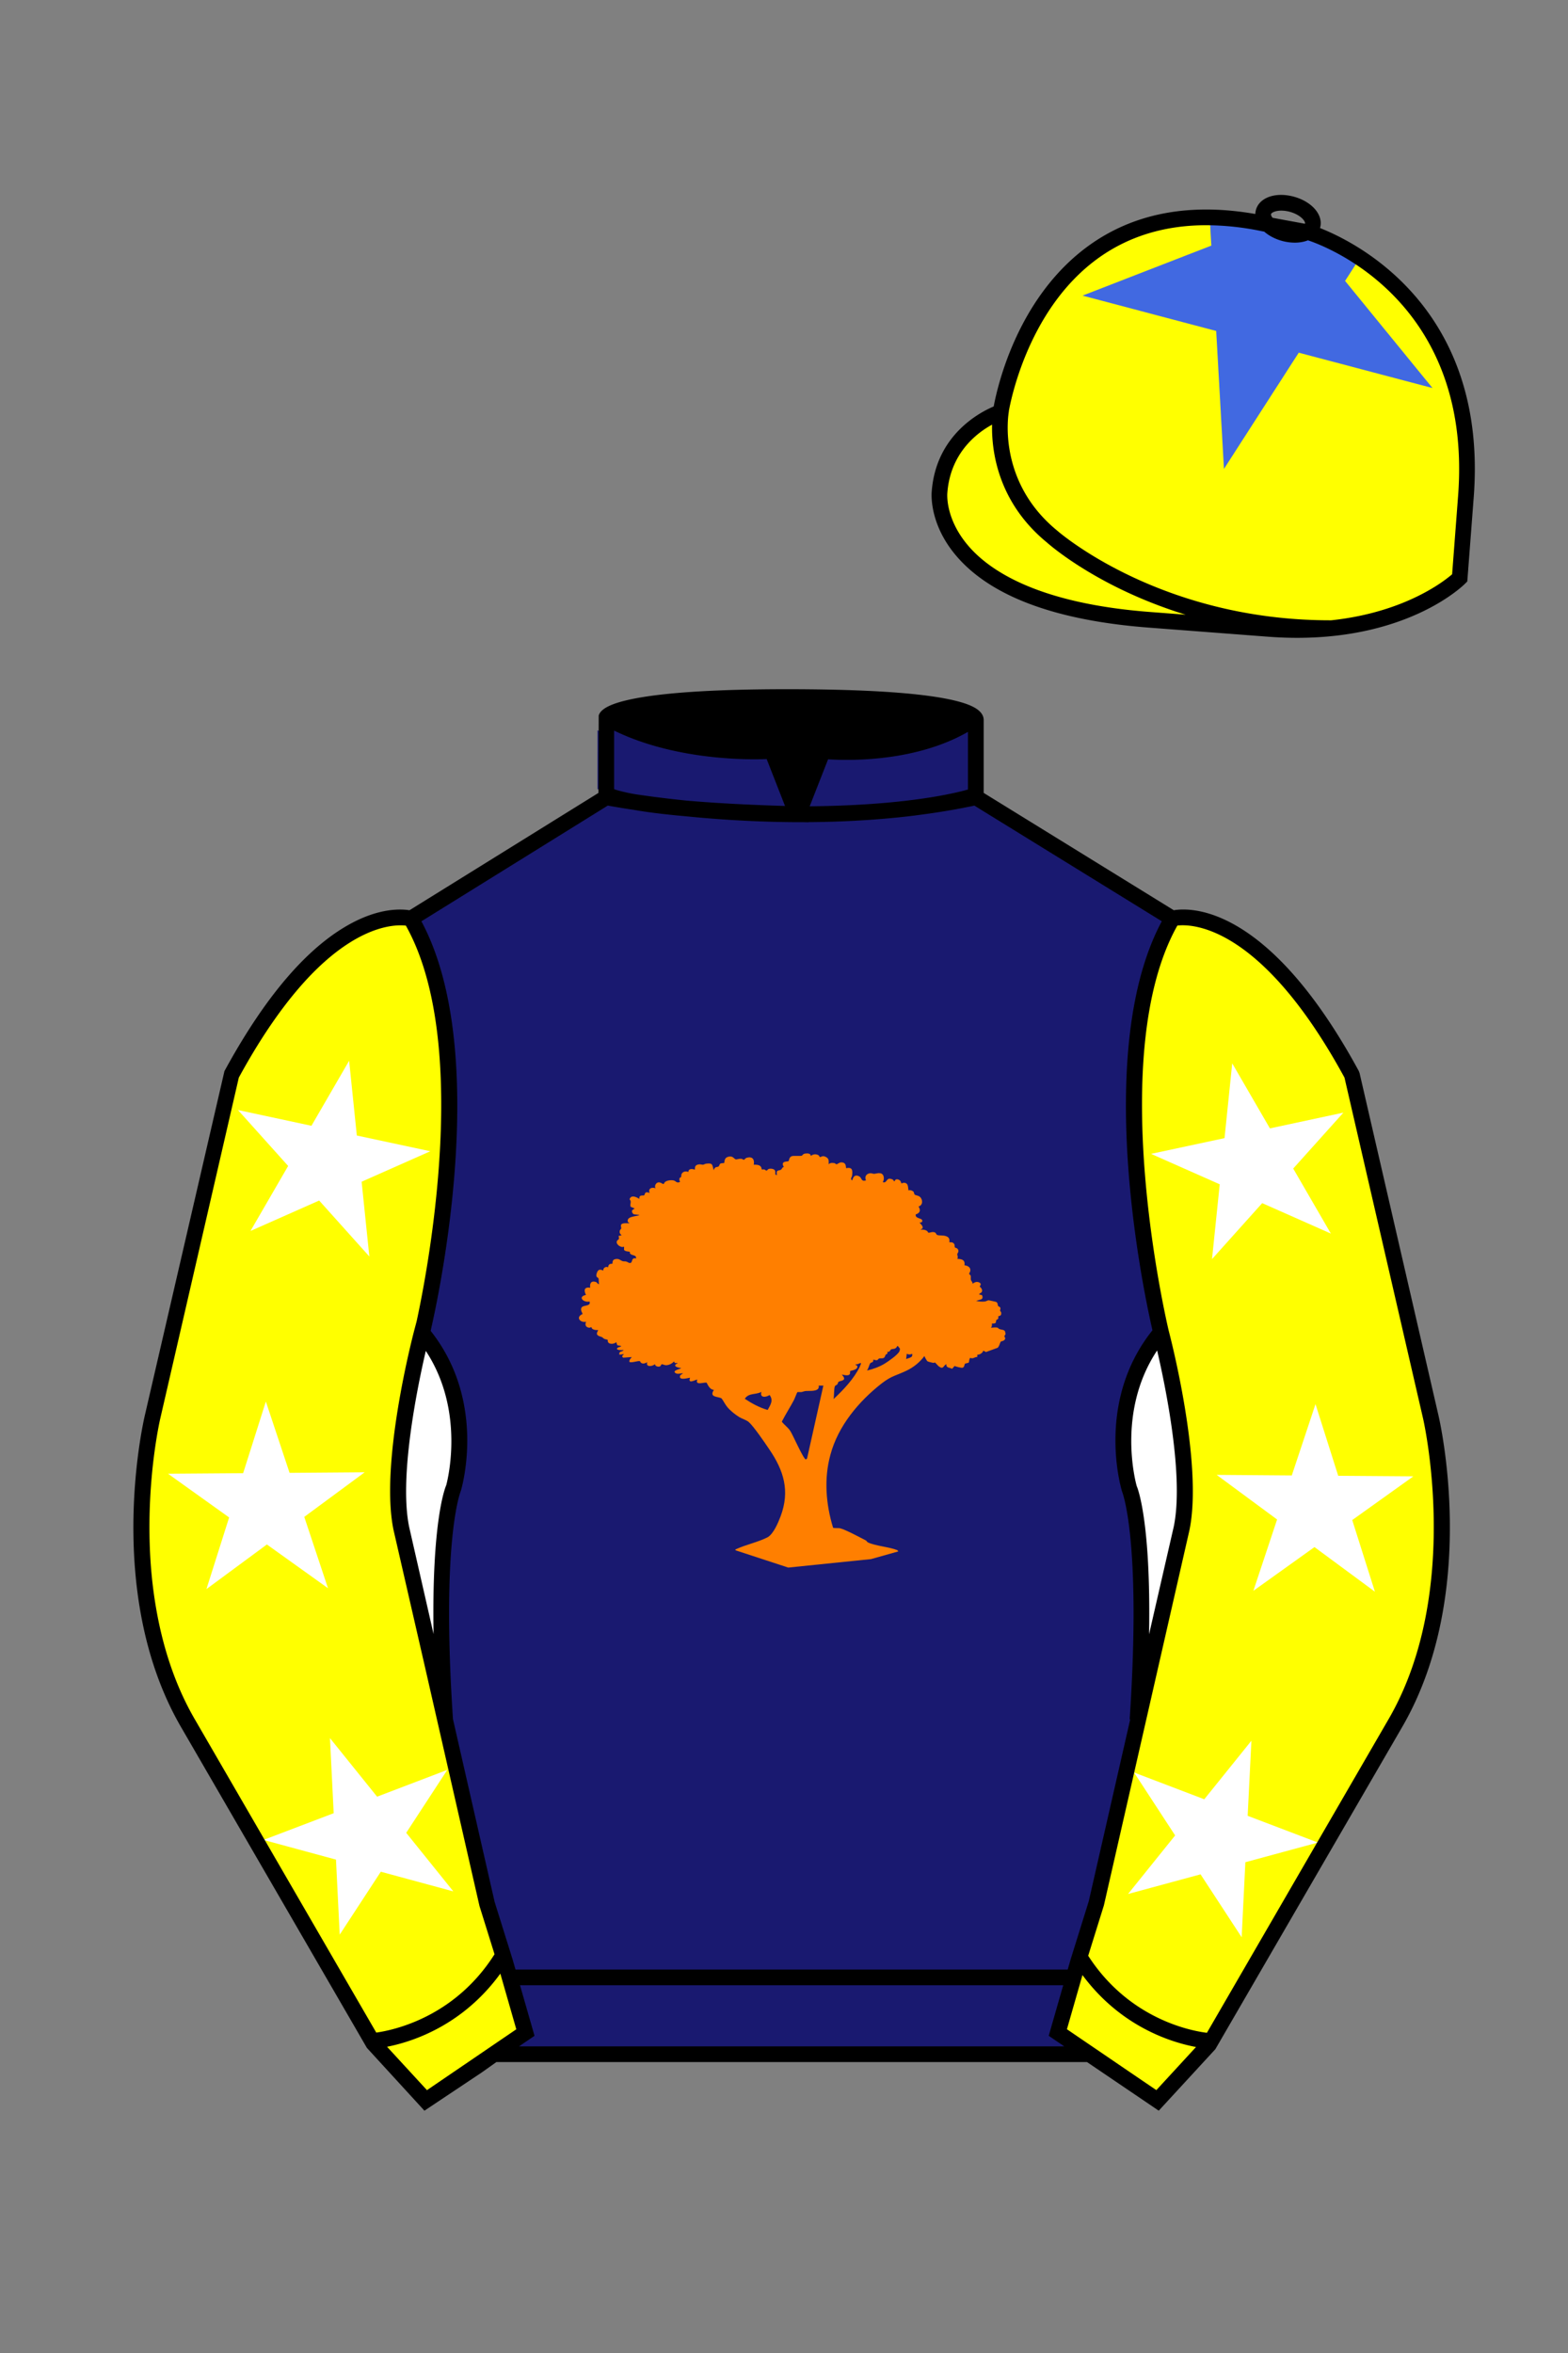 
<svg xmlns="http://www.w3.org/2000/svg" viewBox="0 0 100 150">

	<rect x="0" y="0" width="100" height="150" fill="#808080" stroke="none"/>

	<path d="M74.752 58.99s5.164-1.613 11.451 9.961l5.025 21.795s2.623 11.087-2.232 19.497l-11.869 20.482-3.318 3.605-4.346-2.944H31.484l-1.03.731-3.317 2.213-1.658-1.802-1.659-1.803-5.936-10.241-5.936-10.241c-2.427-4.205-2.985-9.08-2.936-12.902.049-3.823.705-6.595.705-6.595l2.512-10.897 2.512-10.898c3.144-5.787 6.007-8.277 8.084-9.321 2.077-1.043 3.368-.64 3.368-.64l6.228-3.865 6.229-3.865v-5.08s.087-.328 1.571-.655c1.483-.328 4.364-.655 9.95-.655 6.222 0 9.232.368 10.689.737 1.455.369 1.357.737 1.357.737v4.916l12.535 7.73z" fill="#191970"></path>


  <path d="M64.11,84.95c0-.2-.23-.17-.36-.22-.06-.01-.09-.08-.13-.09-.12-.04-.3,0-.43,0,.09-.05.07-.25.07-.27.01,0,.15.02.22-.03.06-.05.03-.14.06-.19.02-.02.09-.04.12-.09.03-.07-.01-.13,0-.14.04-.05.23,0,.19-.25-.01-.05-.07-.09-.07-.12,0-.06.04-.12.02-.17-.02-.08-.12-.09-.14-.12-.06-.09.01-.24-.19-.28-.06-.01-.39-.09-.41-.09-.08,0-.16.07-.26.08-.17.02-.38,0-.55-.04l.33-.1c.1-.05.1-.18.04-.27l-.18-.04c.04-.1.17-.09.19-.21.03-.17-.15-.28-.15-.3,0-.03.17-.17-.04-.26-.16-.07-.3,0-.42.09.03-.1-.09-.18-.1-.25-.02-.08,0-.17-.01-.25-.01-.06-.09-.09-.1-.13-.01-.04.06-.12.07-.19.04-.23-.17-.34-.37-.36.05-.35-.17-.4-.46-.41.07-.11,0-.21,0-.29,0-.08.09-.1.07-.25-.04-.17-.2-.15-.22-.19-.03-.04.01-.17-.07-.25-.09-.11-.27-.07-.28-.08-.03-.03.09-.27-.2-.38-.2-.08-.44-.03-.57-.08-.07-.01-.07-.13-.17-.17-.17-.06-.3.04-.4.02-.03,0-.04-.08-.09-.11-.12-.08-.25-.09-.39-.08-.01-.06.07-.04.09-.07.11-.15-.19-.36-.17-.38.11,0,.2-.04.16-.16-.04-.13-.46-.1-.41-.36.28-.1.33-.25.18-.51.28-.07.29-.43.09-.61-.09-.09-.3-.1-.34-.15-.04-.04-.03-.15-.09-.2-.07-.06-.23-.11-.3-.06-.04-.22,0-.48-.29-.49-.05,0-.15.04-.17.04,0,0-.02-.12-.07-.17-.09-.1-.32-.15-.34.02h-.08c.02-.1-.2-.16-.28-.15-.19.03-.17.3-.41.22.12-.19.09-.54-.17-.57-.15-.02-.26.03-.38.04-.07,0-.14-.04-.23-.04-.25.01-.41.21-.29.46-.34.09-.24-.16-.44-.26-.38-.2-.42.27-.45.26-.14-.11,0-.22,0-.3.04-.32.04-.57-.37-.48-.05-.03.05-.37-.32-.37-.13,0-.24.12-.3.12-.05,0-.09-.06-.12-.07-.15-.02-.27-.04-.38.07,0-.2.03-.36-.17-.46-.23-.13-.3.01-.39,0-.03,0-.04-.09-.08-.11-.16-.1-.36-.08-.5.04-.01-.18-.23-.17-.37-.15-.14.02-.17.13-.22.14-.15.02-.39,0-.54.01-.28.02-.24.3-.29.33-.06.05-.54-.04-.3.38-.11,0-.12.14-.19.17-.16.08-.32-.01-.25.33-.17.03-.07-.15-.12-.27-.06-.13-.29-.15-.41-.11-.06.02-.09.12-.15.1-.03,0-.07-.05-.13-.07-.04-.01-.14.01-.16,0,0,0-.01-.13-.07-.19-.09-.11-.3-.12-.44-.11.06-.33-.07-.54-.43-.45-.09.02-.17.13-.2.14-.03,0-.1-.07-.18-.07-.12-.01-.28.05-.33.04-.12-.03-.17-.22-.42-.18-.37.05-.28.36-.33.41-.01.01-.17,0-.24.04-.05.03-.08.17-.11.18-.11.07-.23-.03-.31.24-.11-.33-.03-.47-.46-.42-.09,0-.17.07-.23.07-.09,0-.15-.04-.28-.02-.2.04-.24.13-.23.33-.18-.05-.41-.08-.42.15-.16-.07-.37-.03-.44.15-.02.06,0,.15-.03.18-.01.02-.08.02-.09.07-.03.08,0,.17.03.24-.23.09-.25-.05-.38-.09-.15-.05-.42-.02-.55.07-.07.04-.1.15-.12.15-.08,0-.21-.14-.36-.1-.14.04-.24.24-.15.37-.25-.09-.49.01-.38.3-.34-.14-.28.09-.35.15-.05.04-.35-.07-.3.23-.2-.12-.52-.29-.63.02.16.17,0,.29.07.48l.26.11-.15.1c-.07.09.01.23.1.27l.36.04c-.2.11-.78.07-.76.39.01.11.09.07.11.14-.12.01-.44-.04-.52.08-.05.09.01.18,0,.25,0,.05-.11.07-.1.23,0,.12.07.13.12.21l-.19.04c.07.28-.03.2-.09.3-.14.2.24.49.44.38v.21c.09.12.33.09.38.13,0,0-.06.07.06.15.12.08.35.05.33.26-.29-.06-.23.17-.31.26-.1.1-.23-.04-.33-.06-.07-.02-.15,0-.21-.02-.17-.05-.23-.19-.49-.13-.21.04-.15.26-.18.29-.01.01-.1,0-.15.02-.12.06-.11.2-.12.21-.01,0-.16-.09-.28.08-.03.03-.01.1-.02.11-.05.04-.28-.19-.41.15-.12.33.07.28.1.37.03.09,0,.25.04.36-.1.01-.13-.12-.22-.14-.3-.09-.39.11-.35.37-.38-.06-.42.16-.27.46-.54.11-.18.5.23.42.1.31-.37.22-.49.36-.15.17.07.41.04.44-.45.19-.16.57.23.49-.1.2-.01.37.21.38.04,0,.12-.04.13-.04,0,0,0,.09.1.14s.21.05.32.05c.04.04-.25.28.11.4.25.08.12.05.27.15.06.04.2.05.23.07.02.03-.01.12.06.19.12.11.38.07.49-.04l.07.2.25.04c-.04.09-.23.06-.27.17-.04.12.37.1.42.09-.03.09-.2.08-.25.15-.03.05-.02.1-.02.15l.3-.04c-.06.07-.2.14-.05.23l.54-.04c-.06.09-.17.17-.15.3.07.1.54-.07.66-.04.03,0,.04.08.09.11.13.09.27.02.39-.04-.12.32.33.28.49.12,0,.15.25.2.34.13.04-.02.05-.12.1-.12.04-.01.18.06.26.06.17,0,.38-.09.49-.22h.05c0,.12.11.07.2.08,0,.06-.08.04-.12.09-.14.16.25.22.35.23-.07.08-.44.12-.42.26.12.18.36.08.53.07-.02.07-.16.08-.18.17-.09.34.6.1.64.12-.18.46.41.08.46.12-.16.41.49.13.6.2.09.19.23.45.46.45-.34.51.3.41.49.55.04.03.26.43.35.53.2.25.51.49.78.66.17.1.46.19.6.31.32.28,1.04,1.34,1.31,1.74.93,1.36,1.33,2.66.72,4.28-.15.4-.46,1.13-.83,1.33-.58.3-1.38.47-1.99.75-.04.02-.07-.01-.05.08l3.36,1.1,5.28-.54,1.74-.49-.06-.08c-.53-.21-1.37-.26-1.87-.49-.08-.04-.08-.1-.14-.13-.35-.18-1.3-.69-1.63-.77-.11-.03-.43,0-.46-.04-.46-1.5-.59-3.13-.17-4.65.49-1.84,1.81-3.41,3.27-4.55.65-.5.91-.49,1.58-.81.46-.22.85-.54,1.15-.94,0,.06.15.31.19.34.02.02.29.09.36.1.04.01.1-.03.12-.02.03.01.2.22.25.25.29.21.27-.04.47-.15-.01.26.2.2.37.3l.16-.18c.09.04.43.13.51.11.13-.04.11-.22.15-.25.02-.03.23-.05.25-.09.02-.04.01-.22.09-.29.17.09.28-.06.45-.06v-.14c.15.01.35-.12.38-.26l.17.09.74-.27c.1-.07.16-.33.2-.39.03-.04.21-.02.28-.17.04-.09-.06-.12-.04-.19,0-.04.07-.07.07-.16ZM48.95,89.88c-.52-.15-1-.41-1.45-.71.25-.39.68-.24,1.06-.44-.12.39.28.36.52.2.26.34.06.62-.12.95ZM51.48,92.97l-.09.07c-.16-.04-.83-1.58-.99-1.82-.16-.24-.38-.38-.54-.59.24-.47.53-.92.78-1.39.04-.08.19-.47.21-.49.04-.02.19,0,.27-.01.25-.06.16-.07.46-.07.24,0,.71,0,.63-.34h.3l-1.04,4.65ZM54.85,87.1c-.4.81-1.05,1.49-1.69,2.09.04-.17.02-.71.09-.83.02-.04.12-.07.15-.11.04-.05.04-.13.07-.15.1-.11.61-.04.22-.47.03-.02.46.15.52-.07.01-.04,0-.15.01-.16.01-.02.53-.07.45-.32-.02-.06-.12-.04-.12-.1.23.02.49-.28.29.12ZM57.37,86.13c-.11.24-.71.65-.95.8-.35.21-.74.35-1.13.44.09-.11.14-.36.21-.46.04-.06.12-.05.16-.09s.04-.14.04-.15c.01,0,.15.05.21.04.08,0,.1-.09.16-.11.09-.02.19.01.28-.03.09-.04.09-.14.13-.2.05-.07.17-.04.1-.2.17.06.21-.15.25-.15.19-.06.27.02.41-.23.1.12.2.16.13.32ZM57.79,86.64l.04-.34c.11.06.23.06.34,0,.07.26-.2.25-.38.34Z" fill="#FF7F00"></path>


	<path fill="#FFFF00" d="M83.483 14.819s11.045 3.167 10.006 16.831l-.299 3.929-.098 1.266s-3.854 3.878-12.191 3.244l-7.594-.578c-14.146-1.076-13.389-8.132-13.389-8.132.299-3.929 3.901-5.104 3.901-5.104s2.192-14.981 16.72-12.033l.391.107 2.553.47z"></path>


	<path fill="#4169e1" d="M86.677 16.521l-.148.231-.15.231-.15.232-.148.231-.15.231-.148.231.174.214.176.214.172.213.176.214.174.213.174.214.174.213.174.214.174.213.174.213.174.214.174.213.174.213.174.214.174.213.176.213.172.213.176.213.172.213.176.214.174.213.174.214.174.214.174.213.174.214.174.213.174.213.174.213.174.214.176.213.174.213.174.213-.268-.071-.266-.069-.266-.071-.266-.07-.268-.07-.266-.071-.268-.07-.266-.071-.266-.07-.266-.07-.268-.071-.266-.07-.266-.071-.268-.07-.266-.071-.266-.071-.266-.07-.267-.071-.266-.07-.266-.071-.268-.071-.266-.07-.266-.07-.268-.071-.266-.069-.266-.071-.268-.07-.266-.071-.266-.07-.268-.071-.266-.071-.266-.07-.148.231-.15.231-.15.231-.148.231-.15.232-.148.231-.148.232-.15.232-.148.23-.15.232-.15.231-.148.231-.148.232-.15.231-.148.231-.15.231-.152.238-.148.231-.15.232-.15.232-.148.231-.148.232-.15.232-.15.231-.149.232-.148.231-.149.231-.148.232-.15.232-.148.231-.15.232-.148.231-.016-.275-.016-.275-.016-.274-.014-.276-.016-.275-.016-.274-.016-.276-.014-.274-.016-.275-.016-.275-.016-.274-.016-.275-.014-.275-.016-.275-.016-.275-.014-.275-.016-.274-.016-.276-.016-.274-.014-.275-.016-.275-.016-.275-.016-.274-.014-.275-.016-.275-.016-.275-.016-.275-.014-.275-.016-.275-.016-.275-.016-.274-.014-.275-.268-.07-.266-.07-.266-.07-.266-.071-.268-.07-.266-.07-.266-.071-.267-.07-.266-.071-.267-.071-.267-.07-.266-.07-.266-.07-.267-.071-.266-.07-.266-.071-.267-.071-.265-.07-.266-.071-.267-.07-.265-.071-.266-.071-.267-.07-.266-.07-.267-.07-.267-.071-.266-.07-.266-.071-.267-.07-.266-.071-.265-.07-.267-.071.257-.1.256-.099.257-.1.256-.099.256-.099.257-.099.256-.1.256-.099.258-.1.256-.1.256-.1.257-.099.256-.1.258-.1.256-.099.257-.1.256-.099.257-.099.257-.1.256-.1.257-.099.257-.1.256-.1.258-.099.256-.1.256-.1.258-.099.256-.099.258-.1.256-.099.258-.1.256-.099-.016-.275-.016-.275-.016-.275-.014-.274-.016-.276-.014-.274s1.213-.202 3.552.356c0 0 1.627 1.116 2.775.435.017-.005 2.058.76 3.193 1.72z"></path>


	<path fill="#FFFF00" d="M27.109 134.103l2.913-1.944 1.434-.999 2.014-1.385-1.298-4.521-1.154-3.698-5.45-23.896c-.876-4.191 1.314-12.492 1.314-12.492s4.328-17.817-.715-26.405c0 0-5.164-1.613-11.452 9.961L9.69 90.519s-2.623 11.088 2.231 19.498l11.871 20.482 3.317 3.604"></path>


	<path fill="#FFFF00" d="M73.785 134.1l-2.912-1.944-1.434-1-2.014-1.384 1.297-4.521 1.154-3.698 5.451-23.896c.875-4.191-1.314-12.493-1.314-12.493s-4.328-17.816.715-26.404c0 0 5.164-1.613 11.451 9.961l5.025 21.795s2.623 11.087-2.232 19.497l-11.869 20.482-3.318 3.605"></path>


	<g fill="#FFFFFF">
		<path d="M22.266 67.621l.491 4.767 4.686 1.003-4.38 1.941.492 4.767-3.2-3.567-4.38 1.941 2.402-4.145-3.2-3.565 4.686 1.004zM16.955 89.345l1.513 4.547 4.791-.037-3.854 2.844 1.513 4.547-3.897-2.788-3.855 2.844 1.447-4.567-3.898-2.787 4.792-.035zM21.044 110.803l3.005 3.732 4.477-1.707-2.62 4.012 3.005 3.733-4.625-1.253-2.621 4.01-.237-4.783-4.625-1.254 4.478-1.704z" fill="#FFFFFF"></path>
	</g>
	<g fill="#FFFFFF">
		<path d="M78.586 67.787l-.491 4.767-4.686 1.003 4.38 1.941-.492 4.767 3.2-3.567 4.38 1.941-2.402-4.145 3.2-3.565-4.686 1.004zM83.897 89.511l-1.513 4.547-4.791-.037 3.854 2.844-1.513 4.547 3.897-2.788 3.854 2.844-1.446-4.567 3.898-2.787-4.792-.035zM79.809 110.969l-3.006 3.732-4.477-1.707 2.619 4.012-3.004 3.733 4.625-1.253 2.621 4.01.237-4.783 4.625-1.254-4.479-1.704z" fill="#FFFFFF"></path>
	</g>


	<path fill="#191970" d="M47.835 48.387l1.188 2.979s-8-.104-10.917-1.063v-3.75c0 .001 3.843 2.084 9.729 1.834zm3.948 0l-1.219 3c5.563.094 10.125-1.063 10.125-1.063v-3.688c-3.656 2.033-8.906 1.751-8.906 1.751z"></path>


	<path fill="#fff" d="M25.587 97.434c-.875-4.191 1.313-12.492 1.313-12.492 3.678 4.398 2.014 9.944 2.014 9.944s-1.313 2.917-.525 14.753l-2.802-12.205z"></path>
	<path fill="#fff" d="M75.345 97.434c.877-4.191-1.313-12.492-1.313-12.492-3.678 4.398-2.014 9.944-2.014 9.944s1.313 2.917.525 14.753l2.802-12.205z"></path>
	<path d="M84.819 40.543c-11.27 0-17.779-5.718-18.052-5.961-4.297-3.521-3.444-8.346-3.406-8.55l.982.184c-.033.181-.769 4.457 3.075 7.606.08.071 6.532 5.721 17.403 5.721h.09l.002 1h-.094z
	M82.73 40.661c-.596 0-1.218-.023-1.867-.072l-7.593-.579c-6.005-.457-10.158-2.021-12.344-4.647-1.696-2.038-1.513-3.956-1.504-4.037.271-3.571 3.034-5.027 3.952-5.415.256-1.371 1.571-7.096 6.191-10.343 2.977-2.091 6.7-2.705 11.074-1.816l.423.115 2.559.471c.114.033 11.425 3.44 10.367 17.35l-.411 5.379-.13.13c-.151.154-3.53 3.464-10.717 3.464zm-5.795-26.304c-2.591 0-4.87.677-6.794 2.03-4.813 3.383-5.817 9.896-5.826 9.961l-.045.305-.294.098c-.134.044-3.289 1.132-3.558 4.667-.008.078-.137 1.629 1.303 3.337 1.386 1.645 4.527 3.718 11.625 4.258l7.594.578c7.166.546 10.944-2.356 11.67-2.982l.381-4.997c.977-12.83-9.1-16.144-9.624-16.307l-2.958-.58a17.567 17.567 0 0 0-3.474-.368z
	M82.73 40.661c-.596 0-1.218-.023-1.867-.072l-7.593-.579c-6.005-.457-10.158-2.021-12.344-4.647-1.696-2.038-1.513-3.956-1.504-4.037.271-3.571 3.034-5.027 3.952-5.415.256-1.371 1.571-7.096 6.191-10.343 2.977-2.091 6.7-2.705 11.074-1.816l.423.115 2.559.471c.114.033 11.425 3.44 10.367 17.35l-.411 5.379-.13.13c-.151.154-3.53 3.464-10.717 3.464zm-5.795-26.304c-2.591 0-4.87.677-6.794 2.03-4.813 3.383-5.817 9.896-5.826 9.961l-.045.305-.294.098c-.134.044-3.289 1.132-3.558 4.667-.008.078-.137 1.629 1.303 3.337 1.386 1.645 4.527 3.718 11.625 4.258l7.594.578c7.166.546 10.944-2.356 11.67-2.982l.381-4.997c.977-12.83-9.1-16.144-9.624-16.307l-2.958-.58a17.567 17.567 0 0 0-3.474-.368z
	M82.574 15.469a3.11 3.11 0 0 1-.82-.114c-.686-.19-1.256-.589-1.524-1.066-.169-.299-.215-.613-.132-.908.223-.802 1.273-1.161 2.436-.838.685.189 1.255.587 1.524 1.065.169.299.215.614.132.91-.082.295-.282.54-.58.709-.285.16-.646.242-1.036.242zm-.858-2.042c-.389 0-.63.131-.655.223-.009.033.005.087.039.147.104.185.409.452.922.594.513.143.91.07 1.095-.035.061-.035.101-.074.109-.107l.001-.002c.01-.033-.005-.088-.04-.149-.104-.185-.408-.451-.92-.593a2.105 2.105 0 0 0-.551-.078z
	M73.901 134.551l-7.018-4.773 1.396-4.866 1.157-3.71 5.441-23.858c.839-4.021-1.289-12.173-1.311-12.254-.181-.745-4.32-18.123.767-26.785l.099-.167.184-.057c.229-.071 5.632-1.596 12.04 10.199l.048.126 5.025 21.795c.108.458 2.611 11.375-2.287 19.859L77.51 130.632l-3.609 3.919zm-5.857-5.19l5.701 3.883 2.991-3.249 11.842-20.436c4.696-8.134 2.204-19.022 2.179-19.131l-5.011-21.731c-5.364-9.843-9.742-9.825-10.658-9.696-4.709 8.387-.593 25.667-.55 25.842.088.334 2.206 8.455 1.317 12.714l-5.453 23.905-1.164 3.736-1.194 4.163zM27.069 134.554l-3.671-4.006-11.871-20.482c-4.897-8.485-2.394-19.403-2.284-19.864l5.071-21.919c6.411-11.799 11.813-10.27 12.04-10.199l.185.057.098.167c5.087 8.663.948 26.041.77 26.776-.024.091-2.152 8.245-1.31 12.271l5.448 23.888 1.144 3.661 1.4 4.877-7.02 4.773zm-2.834-4.555l2.99 3.248 5.702-3.883-1.198-4.175-1.151-3.688-5.46-23.934c-.893-4.267 1.227-12.388 1.317-12.731.04-.165 4.155-17.44-.551-25.829-.909-.107-5.339-.069-10.661 9.692l-5.008 21.729c-.026.111-2.519 11.001 2.176 19.136l11.844 20.435z
	M23.777 130.604l-.057-.998c.049-.003 4.939-.348 7.894-5.146l.852.523c-3.237 5.258-8.468 5.609-8.689 5.621z
	M27.903 109.751l-2.805-12.215c-.89-4.259 1.229-12.379 1.319-12.723l.247-.935.621.742c3.807 4.551 2.18 10.171 2.109 10.408-.034.087-1.268 3.124-.505 14.576l-.986.147zm-1.827-12.425l1.575 6.859c-.126-7.325.762-9.403.808-9.505-.004 0 1.317-4.618-1.323-8.591-.54 2.327-1.721 8.062-1.06 11.237zM51.09 52.412c-6.99 0-12.442-1.079-12.523-1.095l.198-.98c.12.025 12.197 2.409 23.363.001l.211.978c-3.813.822-7.727 1.096-11.249 1.096z
	M51.547 52.42l-.754-.02c-10.628-.278-12.238-1.21-12.453-1.394l.65-.76-.325.38.288-.408c.059.036 1.529.871 11.112 1.161l-1.17-2.989c-1.409.054-6.492.059-10.477-2.209l.494-.869c4.315 2.455 10.223 2.065 10.282 2.063l.367-.026 1.986 5.071z
	M50.904 52.404h-.733l1.983-5.065.379.041c.058.007 5.735.577 9.436-2.061l.58.814c-3.475 2.477-8.334 2.363-9.738 2.272L51.638 51.4c7.338-.069 10.418-1.167 10.449-1.178l.344.939c-.139.051-3.485 1.243-11.527 1.243z
	M73.031 109.751l-.986-.146c.762-11.452-.472-14.489-.484-14.519-.092-.295-1.719-5.915 2.088-10.466l.621-.742.246.935c.091.344 2.209 8.465 1.318 12.723l-.002.01-2.801 12.205zm.766-23.661c-2.652 3.985-1.314 8.603-1.3 8.652.027.051.912 2.12.786 9.44l1.573-6.856c.663-3.176-.518-8.911-1.059-11.236zM32.544 125.555h35.971v1H32.544zM77.101 130.604c-.222-.012-5.455-.362-8.689-5.621l.852-.523c2.964 4.818 7.844 5.144 7.893 5.146l-.056.998zM50.949 44.453c9.949 0 11.197 1.295 11.197 1.295-3.447 2.682-9.653 2.065-9.653 2.065l-1.61 3.884-1.652-3.822c-8.023 0-10.431-2.188-10.431-2.188s1.083-1.234 12.149-1.234z
	M73.899 134.553l-4.575-3.1H31.658l-.9.639-3.685 2.459-3.671-4.007-11.871-20.482c-2.565-4.445-3.049-9.609-3.003-13.16.049-3.834.691-6.588.719-6.703l5.071-21.919c2.657-4.891 5.449-8.097 8.299-9.529 1.731-.87 2.992-.805 3.498-.724l12.051-7.479.017-4.93c.111-.418.748-.75 1.947-1.015 2.004-.442 5.388-.667 10.058-.667 5.202 0 8.839.253 10.812.752.907.23 1.427.502 1.636.857a.696.696 0 0 1 .099.391v4.611l12.125 7.479c1.135-.186 6.067-.296 11.799 10.253l.048.126L91.732 90.2c.108.458 2.611 11.375-2.287 19.859L77.51 130.632l-3.611 3.921zm-49.659-4.558l2.99 3.249 4.109-2.791h38.292l4.116 2.789 2.989-3.247 11.842-20.436c4.701-8.143 2.204-19.022 2.179-19.131l-5.011-21.732c-5.95-10.916-10.79-9.678-10.836-9.661l-.212.061-.194-.114-12.771-7.877v-5.079c-.095-.068-.353-.209-.98-.369-1.301-.329-4.189-.722-10.566-.722-5.727 0-8.513.35-9.842.644-.712.157-1.041.303-1.179.382v5.143l-12.887 7.998-.218-.068c-.006-.002-1.155-.315-2.994.609-1.825.917-4.664 3.233-7.837 9.053l-5.008 21.729c-.007.03-.645 2.771-.692 6.489-.044 3.425.417 8.398 2.869 12.646l11.841 20.435zm14.835-83.971z
	" fill="#000000"></path>

</svg>
